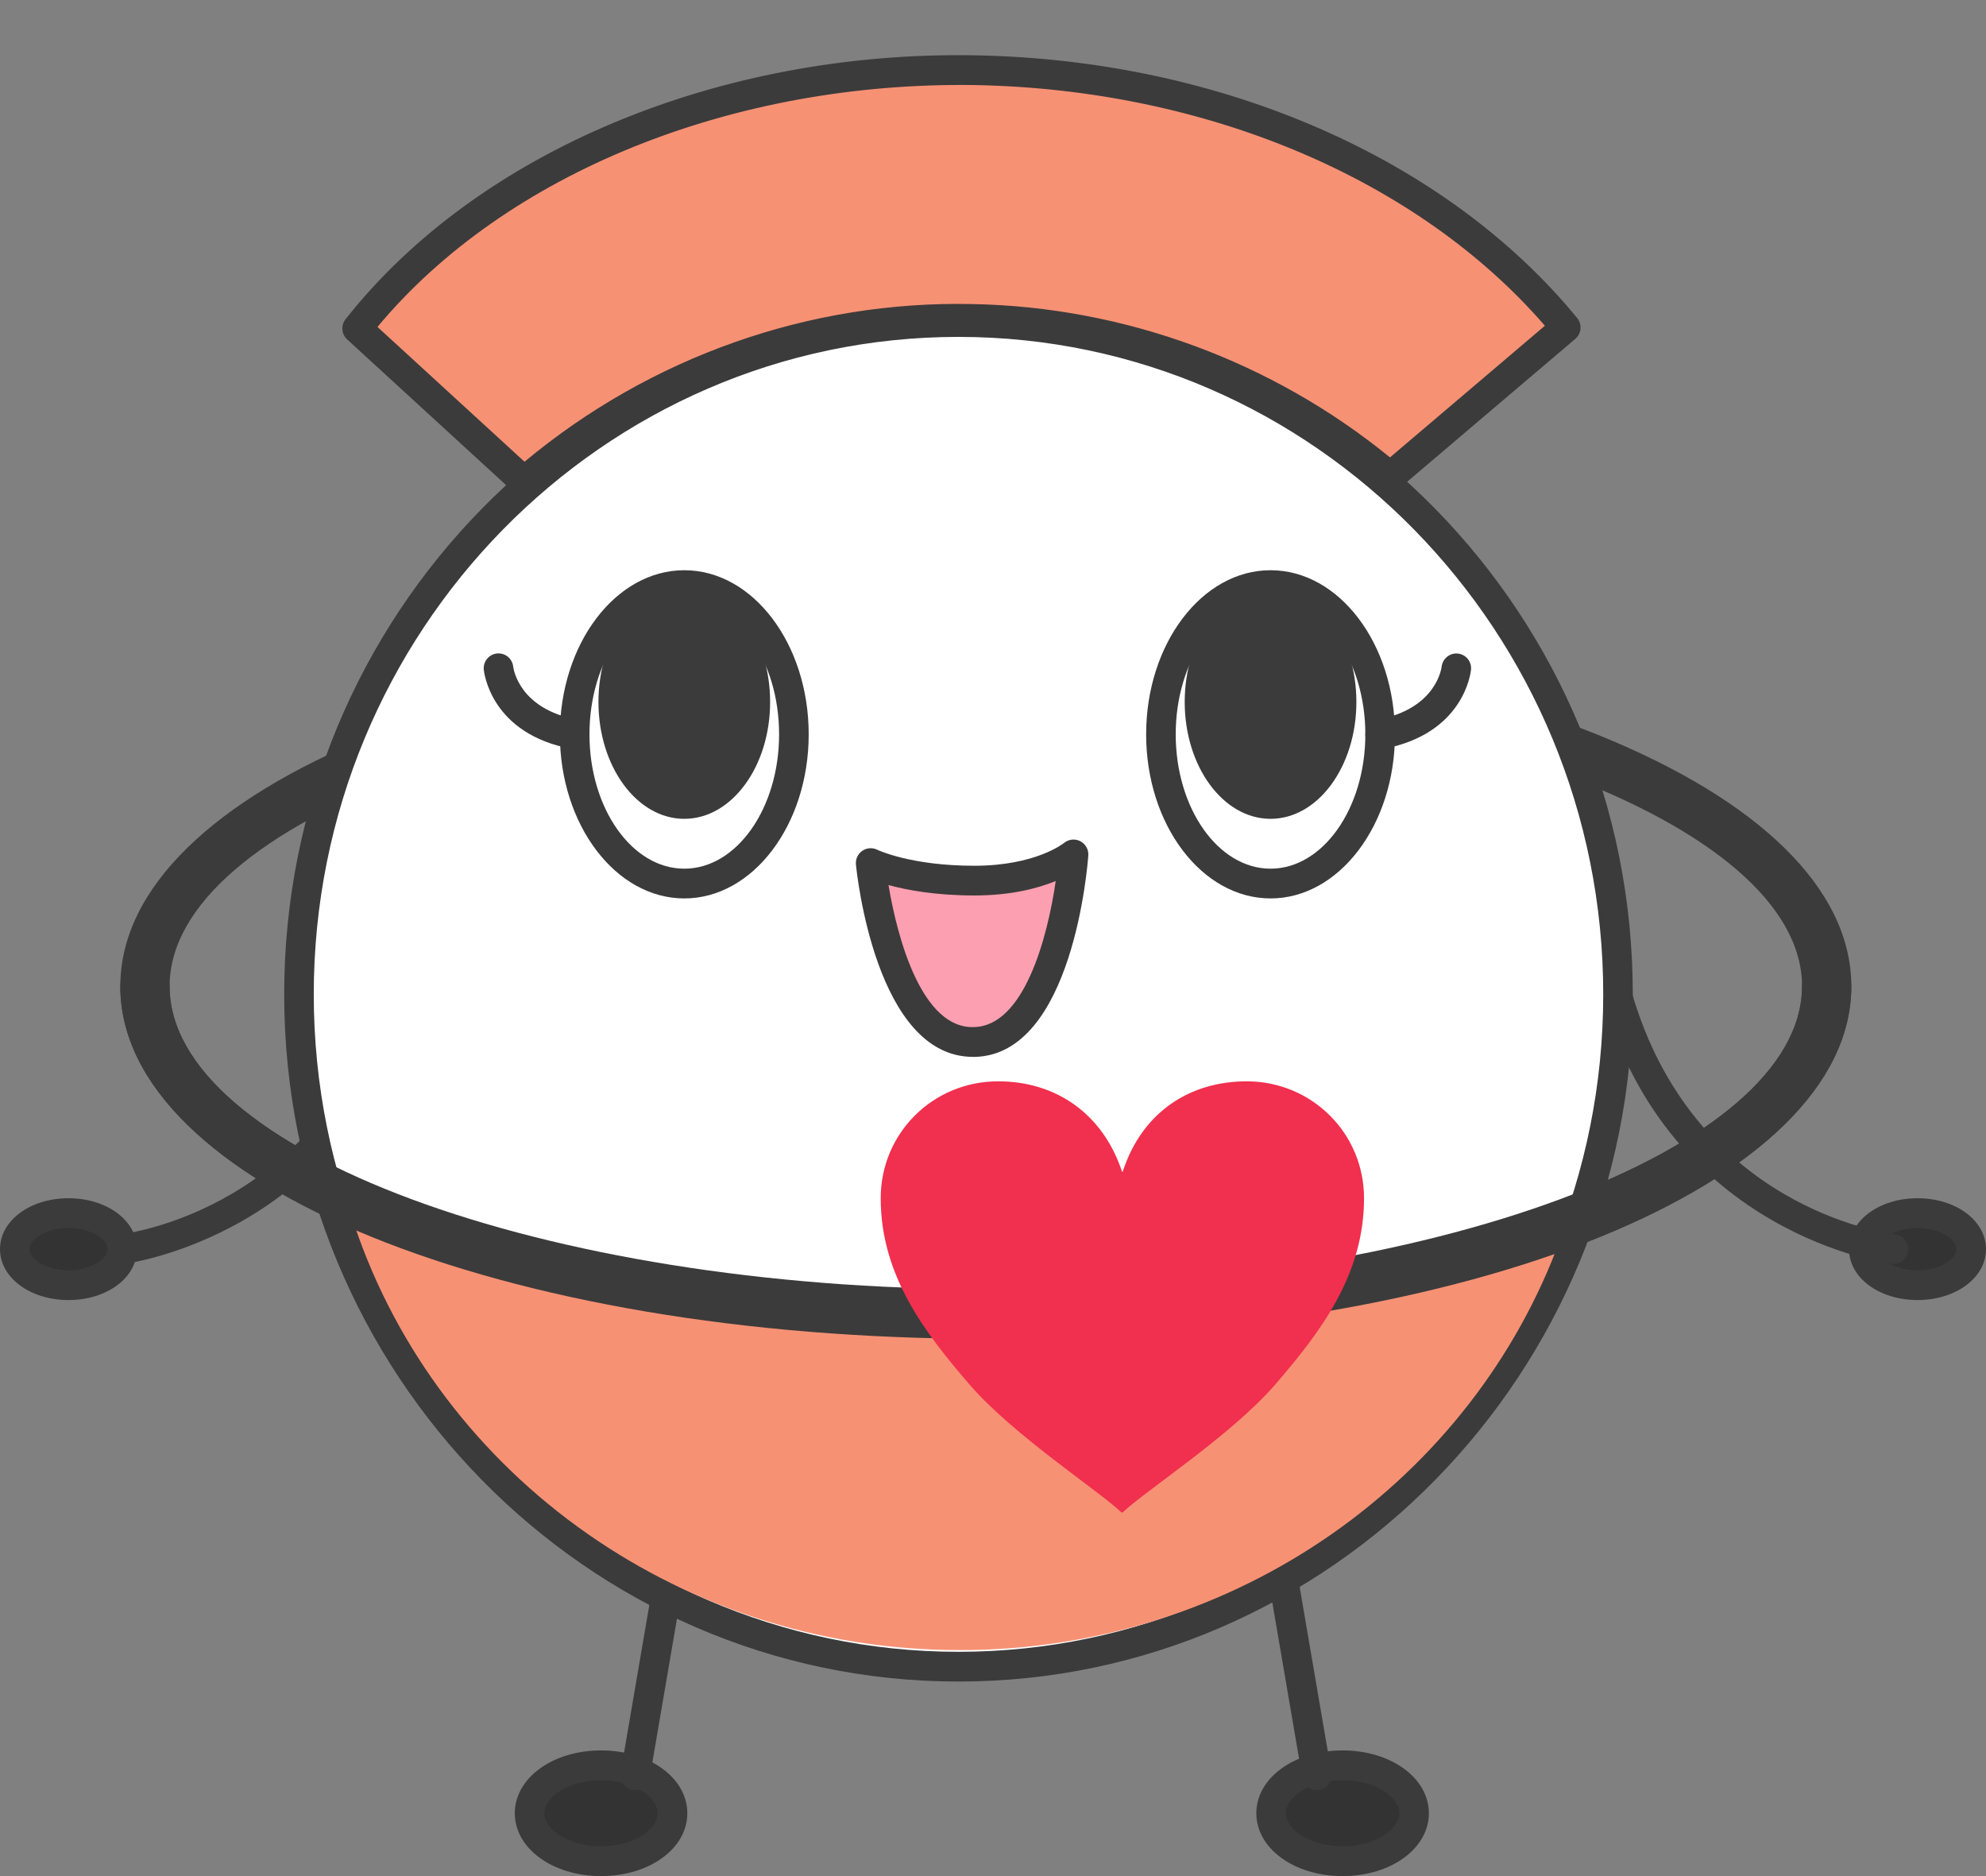 <?xml version="1.0" encoding="UTF-8"?><svg id="uuid-574a0dad-71ce-4ad0-af23-b771b70195be" xmlns="http://www.w3.org/2000/svg" viewBox="0 0 72 68"><rect x="0" y="0" width="72" height="68" fill="#808080" stroke="none"/><ellipse cx="69.517" cy="45.276" rx="1.947" ry="1.306" style="fill:#333; stroke-width:0px;"/><path d="m69.517,47.121c-1.392,0-2.483-.811-2.483-1.845s1.09-1.845,2.483-1.845,2.483.811,2.483,1.845-1.09,1.845-2.483,1.845Zm0-2.612c-.807,0-1.411.405-1.411.767s.603.767,1.411.767,1.411-.405,1.411-.767-.603-.767-1.411-.767Z" style="fill:#3b3b3b; stroke-width:0px;"/><path d="m35.74,48.526c-17.595,0-31.378-5.612-31.378-12.777s13.783-12.777,31.378-12.777,31.377,5.612,31.377,12.777-13.783,12.777-31.377,12.777Zm0-23.755c-16.04,0-29.591,5.027-29.591,10.978s13.551,10.978,29.591,10.978,29.591-5.027,29.591-10.978-13.551-10.978-29.591-10.978Z" style="fill:#3b3b3b; stroke-width:0px;"/><ellipse cx="48.674" cy="65.722" rx="2.592" ry="1.738" style="fill:#333; stroke-width:0px;"/><path d="m48.674,68c-1.754,0-3.128-1-3.128-2.278,0-1.277,1.374-2.277,3.128-2.277s3.128,1,3.128,2.277c0,1.278-1.374,2.278-3.128,2.278Zm0-3.477c-1.212,0-2.056.632-2.056,1.199,0,.567.844,1.2,2.056,1.2s2.056-.632,2.056-1.2c0-.566-.844-1.199-2.056-1.199Z" style="fill:#3b3b3b; stroke-width:0px;"/><ellipse cx="21.79" cy="65.722" rx="2.592" ry="1.738" style="fill:#333; stroke-width:0px;"/><path d="m21.791,68c-1.754,0-3.128-1-3.128-2.278,0-1.277,1.374-2.277,3.128-2.277,1.753,0,3.127,1,3.127,2.277,0,1.278-1.374,2.278-3.127,2.278Zm0-3.477c-1.212,0-2.056.632-2.056,1.199,0,.567.844,1.2,2.056,1.2,1.211,0,2.055-.632,2.055-1.2,0-.566-.844-1.199-2.055-1.199Z" style="fill:#3b3b3b; stroke-width:0px;"/><ellipse cx="2.483" cy="45.276" rx="1.947" ry="1.306" style="fill:#333; stroke-width:0px;"/><path d="m2.483,47.121c-1.392,0-2.483-.811-2.483-1.845s1.09-1.845,2.483-1.845,2.483.811,2.483,1.845-1.09,1.845-2.483,1.845Zm0-2.612c-.807,0-1.411.405-1.411.767s.603.767,1.411.767,1.411-.405,1.411-.767-.603-.767-1.411-.767Z" style="fill:#3b3b3b; stroke-width:0px;"/><path d="m23.029,64.881c-.03,0-.061-.003-.092-.009-.292-.05-.487-.329-.437-.623l1.195-6.977c.051-.293.326-.501.619-.44.292.05.487.329.437.623l-1.195,6.977c-.045.263-.272.449-.528.449Z" style="fill:#3b3b3b; stroke-width:0px;"/><path d="m47.742,64.88c-.256,0-.483-.185-.528-.448l-1.195-6.977c-.05-.293.145-.573.437-.623.297-.058.569.147.619.44l1.195,6.977c.05.293-.145.573-.437.623-.031.006-.061.008-.092.008Z" style="fill:#3b3b3b; stroke-width:0px;"/><path d="m4.429,45.815c-.268,0-.499-.202-.531-.476-.034-.296.176-.564.469-.599.298-.036,7.33-.965,9.57-8.848.081-.287.379-.451.663-.371.284.083.449.381.368.667-2.441,8.591-10.396,9.614-10.476,9.623-.021.003-.041.004-.062.004Z" style="fill:#3b3b3b; stroke-width:0px;"/><path d="m68.642,45.815c-.021,0-.041-.001-.062-.004-.08-.009-8.036-1.032-10.476-9.623-.082-.286.083-.585.368-.667.283-.082.581.083.663.371,2.24,7.883,9.272,8.812,9.57,8.848.294.035.504.303.469.599-.032.274-.263.476-.531.476Z" style="fill:#3b3b3b; stroke-width:0px;"/><ellipse cx="34.749" cy="36.04" rx="23.91" ry="24.369" style="fill:#fff; stroke-width:0px;"/><path d="m34.749,60.949c-13.479,0-24.446-11.173-24.446-24.908s10.967-24.908,24.446-24.908,24.446,11.173,24.446,24.908-10.967,24.908-24.446,24.908Zm0-48.738c-12.888,0-23.374,10.69-23.374,23.83s10.486,23.83,23.374,23.83,23.374-10.69,23.374-23.83-10.486-23.83-23.374-23.83Z" style="fill:#3b3b3b; stroke-width:0px;"/><path d="m35.253,11.561c5.777.109,11.042,2.247,15.142,5.721l6.369-5.411c-4.469-5.451-12.346-9.154-21.387-9.325-9.517-.18-17.891,3.601-22.428,9.36l6.054,5.548c4.356-3.771,10.052-6.01,16.251-5.893Z" style="fill:#f79174; stroke-width:0px;"/><path d="m19.002,17.993c-.13,0-.259-.047-.361-.141l-6.054-5.548c-.208-.191-.234-.512-.059-.734C17.314,5.496,26.083,1.828,35.387,2.006c8.894.169,17.041,3.727,21.791,9.521.187.228.157.565-.068.756l-6.369,5.411c-.198.168-.491.17-.69,0-4.137-3.505-9.396-5.493-14.807-5.594-5.847-.114-11.472,1.937-15.891,5.763-.1.087-.225.13-.349.13Zm-5.317-6.143l5.331,4.886c4.564-3.801,10.328-5.846,16.247-5.715,5.506.104,10.859,2.074,15.129,5.558l5.616-4.772c-4.598-5.313-12.267-8.564-20.641-8.723-8.778-.14-17.035,3.183-21.682,8.766Z" style="fill:#3b3b3b; stroke-width:0px;"/><path d="m12.714,43.984c2.877,9.159,11.674,15.825,22.084,15.825,10.054,0,18.602-6.22,21.767-14.896-5.325,1.97-12.683,3.188-20.81,3.188-9.336,0-17.65-1.609-23.04-4.116Z" style="fill:#f79174; stroke-width:0px;"/><path d="m24.808,32.564c-2.487,0-4.51-2.668-4.51-5.948,0-3.279,2.023-5.948,4.51-5.948s4.51,2.668,4.51,5.948c0,3.28-2.023,5.948-4.51,5.948Zm0-10.817c-1.896,0-3.438,2.184-3.438,4.869s1.542,4.87,3.438,4.87,3.437-2.185,3.437-4.87-1.542-4.869-3.437-4.869Z" style="fill:#3b3b3b; stroke-width:0px;"/><ellipse cx="24.808" cy="25.443" rx="3.112" ry="4.236" style="fill:#3b3b3b; stroke-width:0px;"/><path d="m20.835,27.156c-.032,0-.064-.004-.096-.01-2.946-.539-3.191-2.778-3.2-2.873-.028-.297.188-.56.483-.588.298-.025.553.188.584.481.009.077.214,1.532,2.325,1.919.291.053.484.334.431.627-.047.261-.273.444-.527.444Z" style="fill:#3b3b3b; stroke-width:0px;"/><path d="m46.062,32.564c-2.487,0-4.51-2.668-4.51-5.948,0-3.279,2.023-5.948,4.51-5.948s4.51,2.668,4.51,5.948c0,3.28-2.023,5.948-4.51,5.948Zm0-10.817c-1.896,0-3.438,2.184-3.438,4.869s1.542,4.87,3.438,4.87,3.437-2.185,3.437-4.87-1.542-4.869-3.437-4.869Z" style="fill:#3b3b3b; stroke-width:0px;"/><ellipse cx="46.062" cy="25.443" rx="3.112" ry="4.236" style="fill:#3b3b3b; stroke-width:0px;"/><path d="m50.035,27.156c-.254,0-.48-.183-.527-.444-.053-.293.14-.574.431-.627,2.122-.389,2.318-1.858,2.325-1.92.034-.293.302-.509.589-.476.292.031.505.29.477.584-.009.095-.253,2.334-3.2,2.873-.032.006-.065.01-.096.01Z" style="fill:#3b3b3b; stroke-width:0px;"/><path d="m31.565,31.283s1.263.636,3.757.636,3.599-.954,3.599-.954c0,0-.474,6.738-3.599,6.802-3.125.064-3.757-6.484-3.757-6.484Z" style="fill:#fc9fb0; stroke-width:0px;"/><path d="m35.275,38.307c-3.53,0-4.216-6.686-4.244-6.972-.019-.195.069-.386.23-.496.161-.111.368-.124.541-.04h0c.012.006,1.209.581,3.52.581,2.23,0,3.244-.819,3.254-.827.165-.136.396-.162.588-.064.19.099.306.3.291.516-.021.295-.55,7.231-4.123,7.303-.019.001-.039.001-.058.001Zm-3.063-6.227c.327,1.973,1.225,5.218,3.099,5.147,1.817-.037,2.666-3.243,2.963-5.294-.648.265-1.622.524-2.952.524-1.404,0-2.443-.195-3.11-.378Z" style="fill:#3b3b3b; stroke-width:0px;"/><path d="m35.74,48.526c-17.595,0-31.378-5.612-31.378-12.777,0-.497.4-.899.893-.899s.893.402.893.899c0,5.951,13.551,10.978,29.591,10.978s29.591-5.027,29.591-10.978c0-.497.4-.899.893-.899s.893.402.893.899c0,7.165-13.783,12.777-31.377,12.777Z" style="fill:#3b3b3b; stroke-width:0px;"/><path d="m40.657,54.818c-.808-.773-3.928-2.807-5.499-4.624-1.637-1.899-3.229-3.966-3.229-6.764,0-2.359,1.898-4.237,4.255-4.237,2.095,0,3.797,1.169,4.495,3.277h.022c.72-2.213,2.488-3.277,4.495-3.277,2.357,0,4.255,1.879,4.255,4.237,0,2.798-1.593,4.864-3.229,6.764-1.571,1.816-4.714,3.851-5.521,4.624h-.044Z" style="fill:#f12f4e; stroke-width:0px;"/></svg>